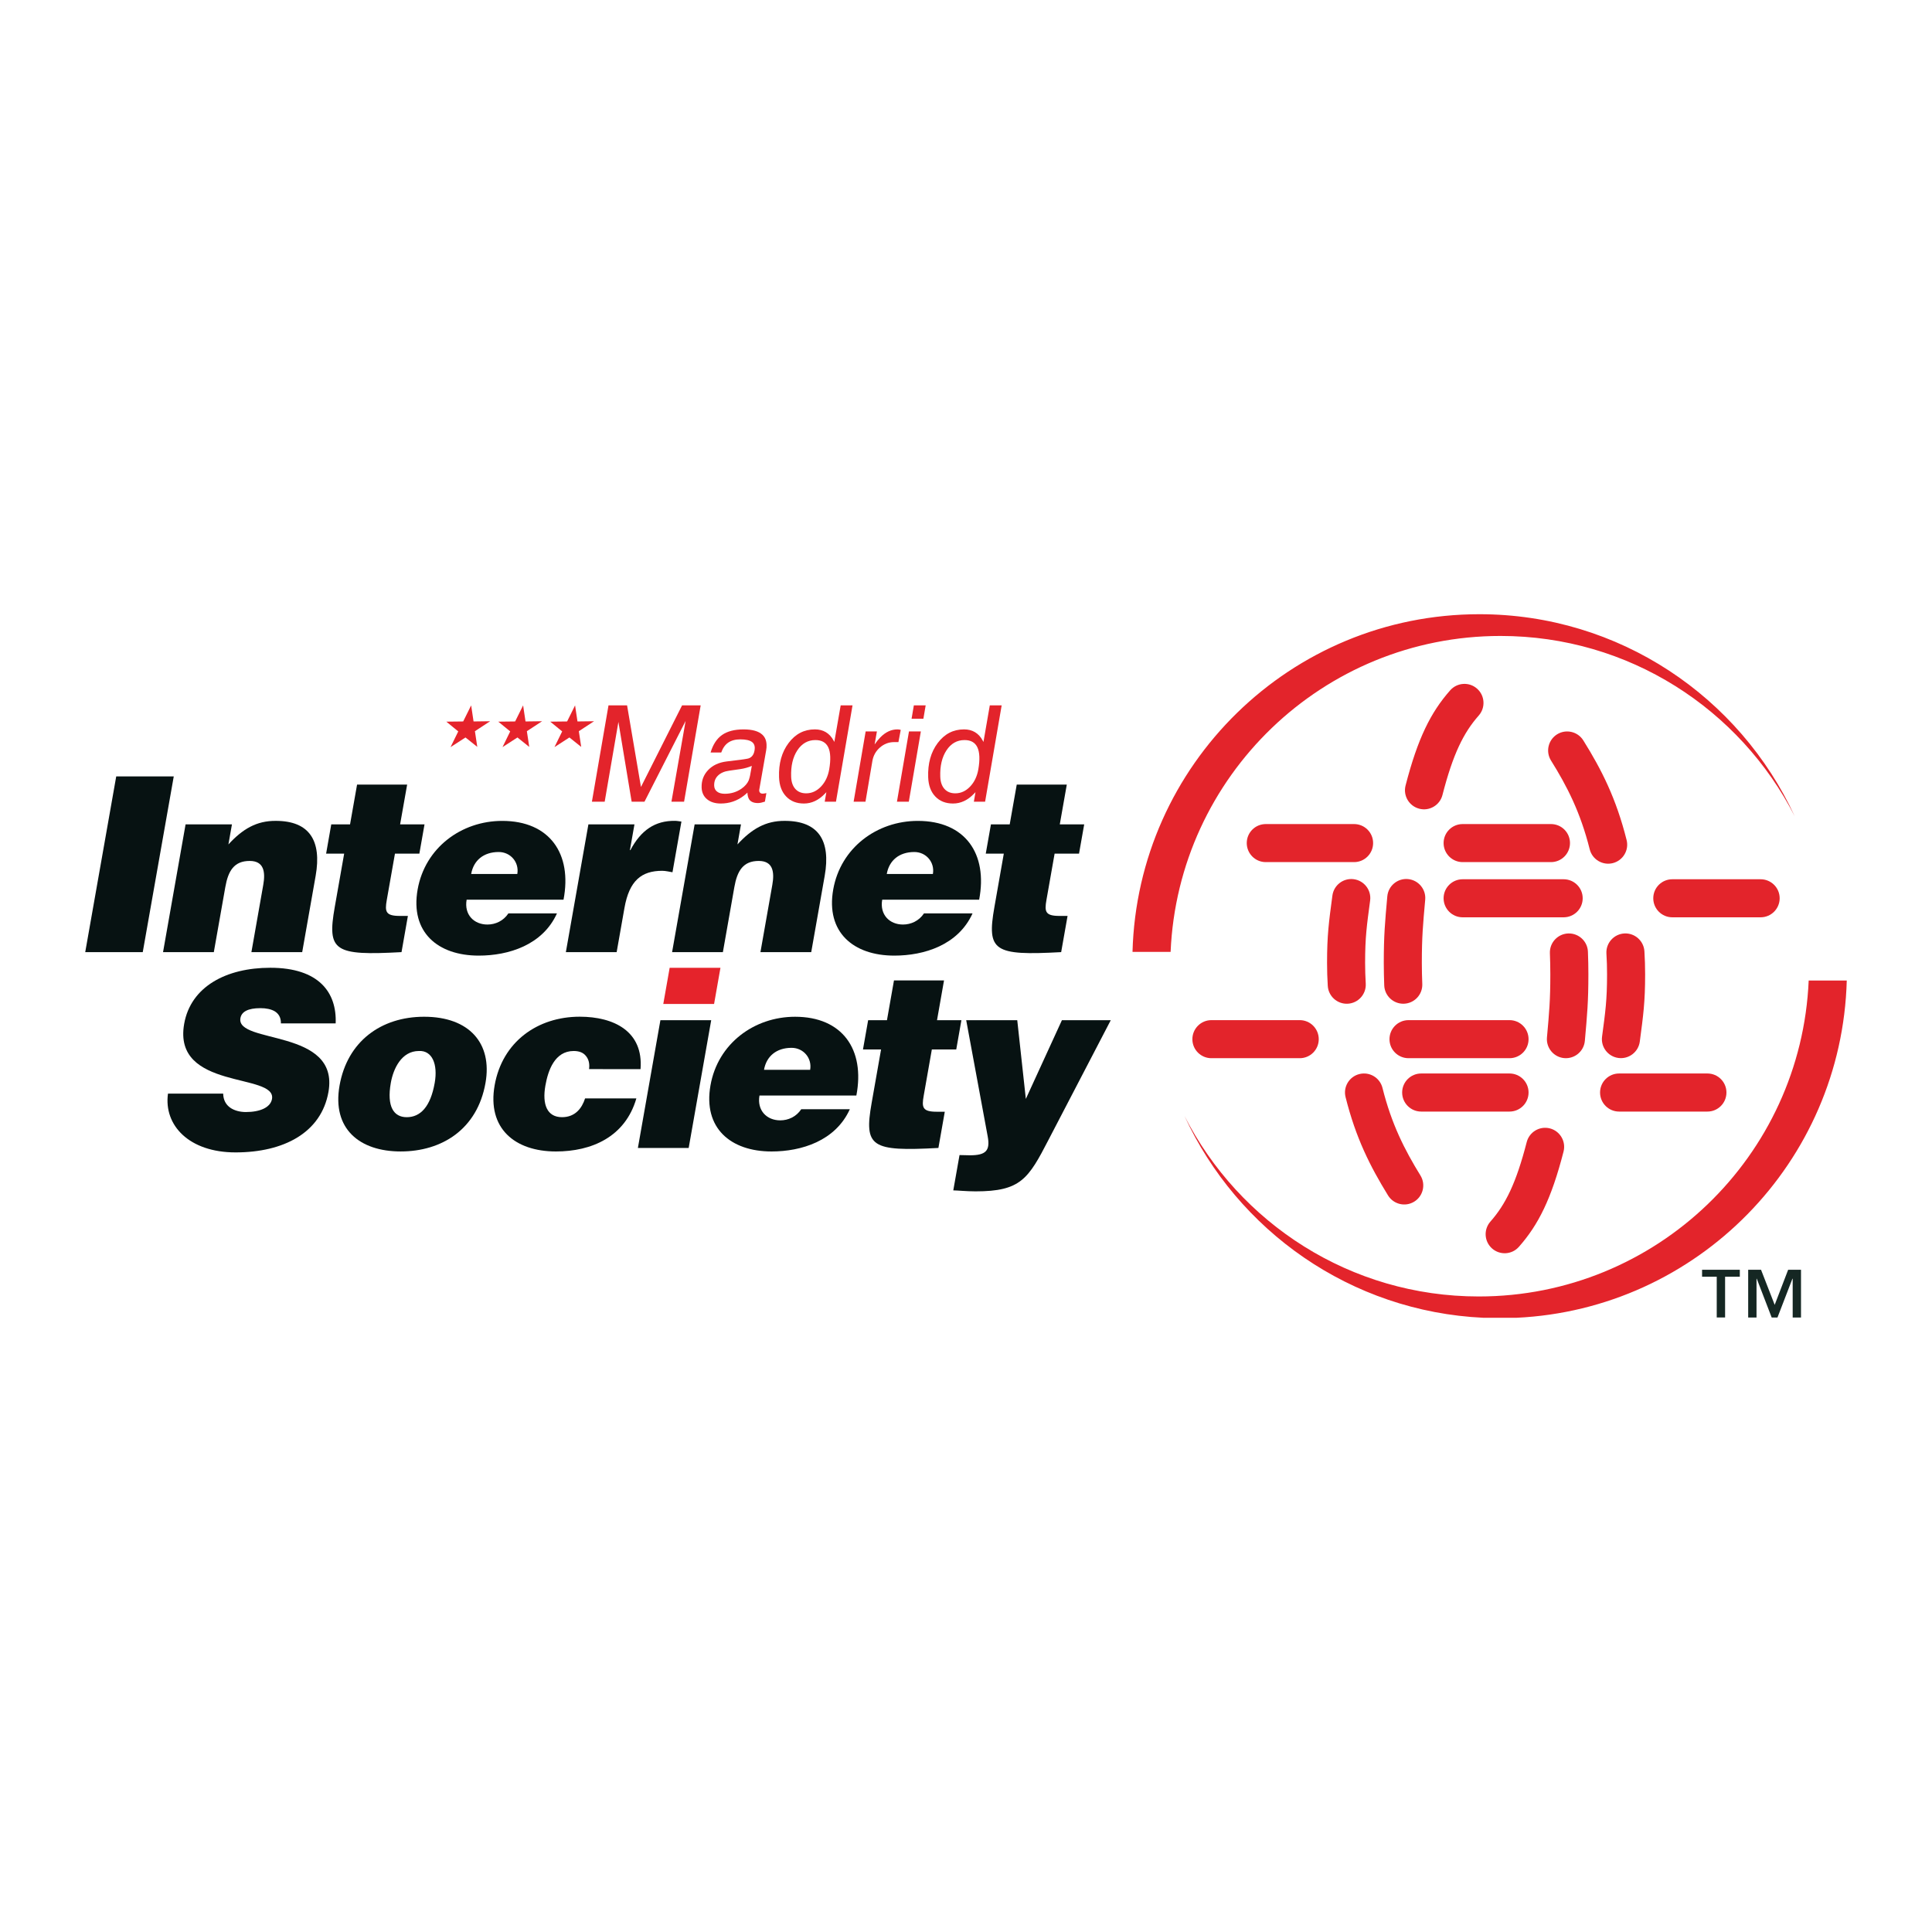 <?xml version="1.0" encoding="utf-8"?>
<!-- Generator: Adobe Illustrator 13.0.0, SVG Export Plug-In . SVG Version: 6.00 Build 14948)  -->
<!DOCTYPE svg PUBLIC "-//W3C//DTD SVG 1.0//EN" "http://www.w3.org/TR/2001/REC-SVG-20010904/DTD/svg10.dtd">
<svg version="1.0" id="Layer_1" xmlns="http://www.w3.org/2000/svg" xmlns:xlink="http://www.w3.org/1999/xlink" x="0px" y="0px"
	 width="192.756px" height="192.756px" viewBox="0 0 192.756 192.756" enable-background="new 0 0 192.756 192.756"
	 xml:space="preserve">
<g>
	<polygon fill-rule="evenodd" clip-rule="evenodd" fill="#FFFFFF" points="0,0 192.756,0 192.756,192.756 0,192.756 0,0 	"/>
	<polygon fill-rule="evenodd" clip-rule="evenodd" fill="#E3242B" points="60.33,79.985 59.696,79.985 59.055,79.985 60.71,70.376 
		61.637,70.376 62.564,70.376 63.946,78.501 63.957,78.501 68.05,70.376 68.978,70.376 69.906,70.376 68.251,79.985 67.624,79.985 
		66.99,79.985 68.403,71.933 68.402,71.933 64.301,79.985 63.66,79.985 63.02,79.985 61.695,72.002 61.703,72.002 60.33,79.985 	"/>
	<path fill-rule="evenodd" clip-rule="evenodd" fill="#E3242B" d="M71.917,80.167c-0.577,0-1.034-0.144-1.376-0.429
		c-0.344-0.285-0.524-0.676-0.54-1.167c-0.021-0.684,0.196-1.265,0.647-1.74c0.455-0.476,1.062-0.76,1.827-0.858l1.428-0.174
		l0.612-0.094c0.208-0.028,0.377-0.114,0.508-0.253c0.13-0.141,0.216-0.332,0.256-0.575l0.002-0.02
		c0.065-0.371-0.017-0.647-0.248-0.825c-0.232-0.176-0.621-0.266-1.169-0.266c-0.493,0-0.894,0.109-1.206,0.322
		c-0.312,0.214-0.544,0.547-0.701,0.991h-1.062c0.239-0.8,0.621-1.384,1.148-1.753c0.526-0.368,1.24-0.554,2.14-0.554
		c0.87,0,1.494,0.175,1.874,0.525c0.27,0.25,0.411,0.589,0.421,1.011c0.011,0.172-0.002,0.362-0.039,0.555l-0.687,3.925
		c-0.017,0.115,0.004,0.206,0.065,0.283c0.061,0.074,0.147,0.11,0.262,0.11c0.035,0,0.088-0.006,0.158-0.012
		c0.071-0.01,0.146-0.022,0.224-0.042l-0.147,0.852c-0.112,0.038-0.237,0.073-0.374,0.104c-0.129,0.026-0.237,0.038-0.319,0.038
		c-0.426,0-0.723-0.126-0.886-0.381c-0.098-0.162-0.154-0.385-0.167-0.664h0.001c-0.104,0.105-0.219,0.205-0.343,0.301
		C73.545,79.904,72.773,80.167,71.917,80.167L71.917,80.167L71.917,80.167L71.917,80.167z M74.869,77.18l0.139-0.766
		c-0.358,0.151-0.739,0.258-1.146,0.319l-1.106,0.158c-0.486,0.064-0.861,0.23-1.127,0.492c-0.265,0.26-0.389,0.596-0.376,0.998
		c0.009,0.258,0.105,0.458,0.292,0.6c0.185,0.145,0.442,0.213,0.768,0.213c0.621,0,1.174-0.169,1.658-0.503
		c0.343-0.239,0.586-0.516,0.728-0.834c0.027-0.065,0.056-0.16,0.087-0.282C74.819,77.452,74.848,77.322,74.869,77.18L74.869,77.18z
		"/>
	<path fill-rule="evenodd" clip-rule="evenodd" fill="#E3242B" d="M80.208,80.167c-0.739,0-1.33-0.234-1.773-0.702
		c-0.444-0.466-0.681-1.106-0.709-1.922c-0.047-1.364,0.268-2.502,0.95-3.409c0.679-0.908,1.555-1.363,2.627-1.363
		c0.839,0,1.462,0.375,1.867,1.118l0.07,0.138l0.635-3.651h0.588h0.594l-1.651,9.608h-0.561h-0.561l0.163-0.949l-0.151,0.158
		C81.671,79.842,80.976,80.167,80.208,80.167L80.208,80.167L80.208,80.167L80.208,80.167z M81.354,73.836
		c-0.749,0-1.35,0.342-1.801,1.022c-0.451,0.685-0.656,1.562-0.62,2.637c0.019,0.525,0.159,0.932,0.421,1.221
		c0.264,0.29,0.623,0.434,1.082,0.434c0.553,0,1.042-0.223,1.47-0.668c0.425-0.445,0.701-1.021,0.825-1.725
		c0.166-0.973,0.135-1.704-0.093-2.192C82.409,74.079,81.981,73.836,81.354,73.836L81.354,73.836z"/>
	<path fill-rule="evenodd" clip-rule="evenodd" fill="#E3242B" d="M86.366,72.976h0.562h0.561l-0.228,1.294
		c0.191-0.274,0.383-0.508,0.576-0.709c0.518-0.526,1.084-0.789,1.698-0.789c0.117,0,0.228,0.017,0.332,0.049l-0.231,1.218h-0.424
		c-0.531,0-1.003,0.179-1.415,0.534c-0.412,0.358-0.663,0.806-0.758,1.345l-0.689,4.066h-0.587h-0.596L86.366,72.976L86.366,72.976z
		"/>
	<path fill-rule="evenodd" clip-rule="evenodd" fill="#E3242B" d="M90.689,72.976h0.589h0.595l-1.201,7.009h-0.588h-0.595
		L90.689,72.976L90.689,72.976L90.689,72.976L90.689,72.976z M91.175,70.376h1.179l-0.228,1.333h-1.179L91.175,70.376L91.175,70.376
		z"/>
	<path fill-rule="evenodd" clip-rule="evenodd" fill="#E3242B" d="M95.085,80.167c-0.737,0-1.328-0.234-1.772-0.702
		c-0.444-0.466-0.68-1.106-0.708-1.922c-0.047-1.364,0.268-2.502,0.948-3.409c0.681-0.908,1.555-1.363,2.628-1.363
		c0.84,0,1.464,0.375,1.866,1.118l0.072,0.138l0.633-3.651h0.588h0.596l-1.652,9.608h-0.562h-0.56l0.163-0.949l-0.152,0.158
		C96.55,79.842,95.853,80.167,95.085,80.167L95.085,80.167L95.085,80.167L95.085,80.167z M96.232,73.836
		c-0.75,0-1.35,0.342-1.799,1.022c-0.452,0.685-0.658,1.562-0.622,2.637c0.019,0.525,0.16,0.932,0.422,1.221
		c0.263,0.29,0.624,0.434,1.081,0.434c0.552,0,1.042-0.223,1.469-0.668c0.427-0.445,0.701-1.021,0.826-1.725
		c0.166-0.973,0.135-1.704-0.093-2.192C97.287,74.079,96.859,73.836,96.232,73.836L96.232,73.836z"/>
	<path fill-rule="evenodd" clip-rule="evenodd" fill="#071212" d="M102.348,109.639l3.6-7.854h4.873l-6.189,11.893
		c-2.037,3.946-2.791,5.184-7.297,5.184c-0.926,0-1.834-0.097-2.226-0.097l0.623-3.524c0.366,0,0.703,0.023,1.044,0.023
		c1.583,0,2.03-0.463,1.768-1.877l-2.146-11.602h5.093L102.348,109.639L102.348,109.639z"/>
	<path fill-rule="evenodd" clip-rule="evenodd" fill="#071212" d="M76.226,106.734c0.237-1.351,1.238-2.192,2.749-2.192
		c1.192,0,2.056,1.034,1.854,2.192H76.226L76.226,106.734L76.226,106.734L76.226,106.734z M85.439,109.302
		c0.882-4.591-1.39-7.86-6.113-7.86c-4.093,0-7.709,2.686-8.441,6.843c-0.751,4.256,2.004,6.597,6.096,6.597
		c2.97,0,6.371-1.049,7.806-4.213h-4.848c-0.497,0.749-1.291,1.109-2.096,1.109c-1.337,0-2.333-0.986-2.07-2.476H85.439
		L85.439,109.302z"/>
	<path fill-rule="evenodd" clip-rule="evenodd" fill="#071212" d="M93.625,114.531c-6.715,0.366-7.437-0.097-6.661-4.49l0.941-5.338
		H86.1l0.515-2.918h1.878l0.7-3.97h4.993l-0.699,3.97h2.433l-0.514,2.918h-2.435l-0.815,4.632c-0.208,1.168-0.11,1.583,1.303,1.583
		h0.803L93.625,114.531L93.625,114.531z"/>
	<path fill-rule="evenodd" clip-rule="evenodd" fill="#071212" d="M28.027,102.104c0.01-0.609-0.243-0.974-0.613-1.205
		c-0.375-0.219-0.869-0.315-1.427-0.315c-1.264,0-1.888,0.361-2,0.994c-0.464,2.623,9.906,0.997,8.784,7.364
		c-0.716,4.062-4.453,6.034-9.273,6.034c-4.629,0-7.176-2.7-6.739-5.864h5.508c0.011,0.634,0.272,1.095,0.698,1.399
		c0.412,0.293,0.994,0.438,1.555,0.438c1.438,0,2.467-0.462,2.617-1.302c0.466-2.646-9.938-0.828-8.763-7.496
		c0.657-3.721,4.207-5.597,8.59-5.597c4.871,0,6.651,2.483,6.525,5.549H28.027L28.027,102.104z"/>
	<path fill-rule="evenodd" clip-rule="evenodd" fill="#071212" d="M41.792,104.858c1.327-0.072,1.907,1.326,1.579,3.181
		c-0.419,2.384-1.429,3.423-2.792,3.423c-1.291,0-2.008-1.039-1.588-3.423C39.242,106.617,40.063,104.858,41.792,104.858
		L41.792,104.858L41.792,104.858L41.792,104.858z M33.877,108.306c-0.764,4.327,2.008,6.575,6.1,6.575
		c4.091,0,7.645-2.198,8.462-6.842c0.694-3.939-1.613-6.598-6.119-6.598C38.011,101.441,34.653,103.907,33.877,108.306
		L33.877,108.306z"/>
	<path fill-rule="evenodd" clip-rule="evenodd" fill="#071212" d="M58.771,106.665c0.074-0.552-0.045-0.986-0.307-1.304
		c-0.257-0.334-0.666-0.503-1.227-0.503c-1.898,0-2.559,1.952-2.823,3.447c-0.336,1.902,0.175,3.156,1.659,3.156
		c1.315,0,1.985-0.893,2.302-1.875h5.116c-1.12,3.864-4.488,5.296-8.021,5.296c-4.116,0-6.875-2.309-6.12-6.599
		c0.765-4.341,4.277-6.847,8.489-6.847c3.41,0,6.367,1.459,6.067,5.232L58.771,106.665L58.771,106.665z"/>
	<polygon fill-rule="evenodd" clip-rule="evenodd" fill="#071212" points="63.643,114.531 65.889,101.785 70.957,101.785 
		68.71,114.531 63.643,114.531 	"/>
	<polygon fill-rule="evenodd" clip-rule="evenodd" fill="#E5232B" points="66.812,96.557 71.88,96.557 71.244,100.166 
		66.176,100.166 66.812,96.557 	"/>
	<path fill-rule="evenodd" clip-rule="evenodd" fill="#E3242B" d="M138.412,89.428c-0.234,2.621-0.352,3.895-0.352,6.636
		c0,0.985,0.018,1.26,0.045,2.236c0.033,1.051,0.91,1.871,1.959,1.842c1.049-0.034,1.873-0.91,1.838-1.96
		c-0.029-0.937-0.045-1.171-0.045-2.118c0-2.627,0.113-3.789,0.336-6.299c0.094-1.042-0.678-1.966-1.725-2.06
		C139.428,87.613,138.506,88.384,138.412,89.428L138.412,89.428z"/>
	<path fill-rule="evenodd" clip-rule="evenodd" fill="#E3242B" d="M132.934,89.349c-0.354,2.649-0.533,3.95-0.533,6.715
		c0,0.997,0.023,1.281,0.07,2.269c0.049,1.048,0.938,1.857,1.986,1.809c1.047-0.052,1.855-0.942,1.805-1.986
		c-0.041-0.931-0.064-1.155-0.064-2.091c0-2.601,0.17-3.731,0.5-6.213c0.139-1.04-0.59-1.994-1.631-2.134
		C134.029,87.579,133.074,88.31,132.934,89.349L132.934,89.349z"/>
	<path fill-rule="evenodd" clip-rule="evenodd" fill="#E3242B" d="M134.248,109.461c1.021,4.075,2.445,6.896,4.236,9.806
		c0.551,0.895,1.723,1.172,2.613,0.622c0.891-0.548,1.17-1.72,0.621-2.61c-1.564-2.542-2.875-5.093-3.789-8.742
		c-0.258-1.014-1.285-1.633-2.305-1.378C134.609,107.414,133.99,108.443,134.248,109.461L134.248,109.461z"/>
	<path fill-rule="evenodd" clip-rule="evenodd" fill="#E3242B" d="M154.742,82.217h-8.816c-1.047,0-1.898,0.848-1.898,1.896
		c0,1.046,0.852,1.9,1.898,1.9h8.816c1.049,0,1.896-0.854,1.896-1.9C156.639,83.065,155.791,82.217,154.742,82.217L154.742,82.217z"
		/>
	<path fill-rule="evenodd" clip-rule="evenodd" fill="#E3242B" d="M129.676,101.779h-8.814c-1.049,0-1.898,0.853-1.898,1.901
		s0.85,1.896,1.898,1.896h8.814c1.047,0,1.896-0.847,1.896-1.896S130.723,101.779,129.676,101.779L129.676,101.779z"/>
	<path fill-rule="evenodd" clip-rule="evenodd" fill="#E3242B" d="M175.658,87.724h-8.811c-1.051,0-1.9,0.847-1.9,1.896
		s0.85,1.9,1.9,1.9h8.811c1.047,0,1.9-0.851,1.9-1.9S176.705,87.724,175.658,87.724L175.658,87.724z"/>
	<path fill-rule="evenodd" clip-rule="evenodd" fill="#E3242B" d="M156.006,87.724h-10.08c-1.047,0-1.898,0.85-1.898,1.896
		c0,1.049,0.852,1.9,1.898,1.9h10.08c1.049,0,1.9-0.851,1.9-1.9C157.906,88.574,157.055,87.724,156.006,87.724L156.006,87.724z"/>
	<path fill-rule="evenodd" clip-rule="evenodd" fill="#E3242B" d="M150.605,101.779h-10.076c-1.051,0-1.9,0.853-1.9,1.901
		s0.85,1.896,1.9,1.896h10.076c1.049,0,1.9-0.847,1.9-1.896S151.654,101.779,150.605,101.779L150.605,101.779z"/>
	<path fill-rule="evenodd" clip-rule="evenodd" fill="#E3242B" d="M150.605,107.102h-8.812c-1.049,0-1.9,0.851-1.9,1.898
		c0,1.051,0.852,1.902,1.9,1.902h8.812c1.049,0,1.9-0.852,1.9-1.902C152.506,107.952,151.654,107.102,150.605,107.102
		L150.605,107.102z"/>
	<path fill-rule="evenodd" clip-rule="evenodd" fill="#E3242B" d="M144.684,68.874c-1.93,2.189-3.23,4.765-4.451,9.5
		c-0.26,1.013,0.352,2.049,1.369,2.312c1.014,0.264,2.049-0.349,2.311-1.362c1.055-4.101,2.105-6.219,3.623-7.938
		c0.691-0.785,0.617-1.988-0.17-2.679C146.58,68.012,145.381,68.086,144.684,68.874L144.684,68.874z"/>
	<path fill-rule="evenodd" clip-rule="evenodd" fill="#E3242B" d="M151.543,124.393c1.934-2.189,3.236-4.765,4.453-9.502
		c0.26-1.011-0.35-2.05-1.365-2.312c-1.016-0.258-2.049,0.351-2.311,1.371c-1.055,4.093-2.107,6.213-3.625,7.932
		c-0.691,0.788-0.615,1.986,0.17,2.68C149.652,125.253,150.852,125.182,151.543,124.393L151.543,124.393z"/>
	<path fill-rule="evenodd" clip-rule="evenodd" fill="#E3242B" d="M158.121,103.842c0.234-2.622,0.352-3.896,0.352-6.635
		c0-0.988-0.014-1.259-0.045-2.239c-0.031-1.047-0.912-1.869-1.957-1.837c-1.047,0.033-1.871,0.907-1.838,1.957
		c0.027,0.936,0.043,1.175,0.043,2.12c0,2.626-0.113,3.791-0.336,6.3c-0.092,1.045,0.68,1.967,1.723,2.06
		C157.109,105.658,158.029,104.886,158.121,103.842L158.121,103.842z"/>
	<path fill-rule="evenodd" clip-rule="evenodd" fill="#E3242B" d="M163.602,103.924c0.352-2.647,0.533-3.952,0.533-6.717
		c0-0.994-0.023-1.282-0.07-2.269c-0.051-1.047-0.939-1.855-1.986-1.808c-1.045,0.049-1.857,0.94-1.807,1.984
		c0.045,0.928,0.064,1.152,0.064,2.092c0,2.599-0.166,3.73-0.498,6.215c-0.141,1.039,0.59,1.994,1.631,2.133
		C162.506,105.692,163.463,104.961,163.602,103.924L163.602,103.924z"/>
	<path fill-rule="evenodd" clip-rule="evenodd" fill="#E3242B" d="M162.287,83.811c-1.037-4.141-2.49-7.009-4.32-9.941
		c-0.555-0.888-1.727-1.159-2.617-0.605c-0.889,0.558-1.16,1.727-0.604,2.617c1.596,2.558,2.93,5.147,3.859,8.851
		c0.254,1.018,1.287,1.635,2.303,1.382C161.924,85.858,162.545,84.827,162.287,83.811L162.287,83.811z"/>
	<path fill-rule="evenodd" clip-rule="evenodd" fill="#E3242B" d="M135.098,82.217h-8.814c-1.047,0-1.895,0.848-1.895,1.896
		c0,1.046,0.848,1.9,1.895,1.9h8.814c1.049,0,1.898-0.854,1.898-1.9C136.996,83.065,136.146,82.217,135.098,82.217L135.098,82.217z"
		/>
	<path fill-rule="evenodd" clip-rule="evenodd" fill="#E3242B" d="M170.35,107.102h-8.812c-1.051,0-1.9,0.851-1.9,1.898
		c0,1.051,0.85,1.902,1.9,1.902h8.812c1.049,0,1.898-0.852,1.898-1.902C172.248,107.952,171.398,107.102,170.35,107.102
		L170.35,107.102z"/>
	<polygon fill-rule="evenodd" clip-rule="evenodd" fill="#071212" points="8.504,94.994 11.596,77.462 17.336,77.462 14.243,94.994 
		8.504,94.994 	"/>
	<path fill-rule="evenodd" clip-rule="evenodd" fill="#071212" d="M18.515,82.248h4.626l-0.352,2
		c1.413-1.537,2.802-2.363,4.725-2.35c3.361,0,4.597,1.974,3.979,5.479l-1.342,7.617h-5.068l1.184-6.72
		c0.222-1.263,0.079-2.378-1.355-2.378c-1.559,0-2.149,0.993-2.432,2.608l-1.147,6.49h-5.066L18.515,82.248L18.515,82.248z"/>
	<path fill-rule="evenodd" clip-rule="evenodd" fill="#071212" d="M40.06,94.994c-6.717,0.367-7.438-0.095-6.663-4.49l0.941-5.338
		h-1.801l0.513-2.919h1.875l0.7-3.966h4.996l-0.701,3.966h2.435l-0.514,2.919h-2.435l-0.817,4.629
		c-0.207,1.17-0.109,1.587,1.303,1.587h0.805L40.06,94.994L40.06,94.994z"/>
	<path fill-rule="evenodd" clip-rule="evenodd" fill="#071212" d="M47.009,87.197c0.236-1.351,1.237-2.192,2.746-2.192
		c1.195,0,2.059,1.035,1.857,2.192H47.009L47.009,87.197L47.009,87.197L47.009,87.197z M56.222,89.765
		c0.883-4.593-1.389-7.864-6.112-7.864c-4.094,0-7.709,2.691-8.444,6.847c-0.749,4.256,2.005,6.594,6.098,6.594
		c2.969,0,6.37-1.048,7.803-4.212h-4.845c-0.497,0.75-1.292,1.111-2.094,1.111c-1.341,0-2.335-0.986-2.072-2.477H56.222
		L56.222,89.765z"/>
	<path fill-rule="evenodd" clip-rule="evenodd" fill="#071212" d="M58.705,82.248H63.3l-0.453,2.568h0.048
		c1.058-1.995,2.468-2.945,4.446-2.921c0.219,0,0.428,0.05,0.645,0.073l-0.892,5.056c-0.333-0.049-0.68-0.144-1.021-0.144
		c-2.071,0-3.29,0.975-3.771,3.709l-0.778,4.406h-5.068L58.705,82.248L58.705,82.248z"/>
	<path fill-rule="evenodd" clip-rule="evenodd" fill="#071212" d="M69.304,82.248h4.624l-0.352,2
		c1.415-1.537,2.805-2.363,4.725-2.35c3.363,0,4.6,1.974,3.98,5.479l-1.344,7.617h-5.067l1.186-6.72
		c0.223-1.263,0.079-2.378-1.357-2.378c-1.558,0-2.147,0.993-2.432,2.608l-1.144,6.49h-5.068L69.304,82.248L69.304,82.248z"/>
	<path fill-rule="evenodd" clip-rule="evenodd" fill="#071212" d="M88.473,87.197c0.237-1.351,1.238-2.192,2.749-2.192
		c1.192,0,2.056,1.035,1.853,2.192H88.473L88.473,87.197L88.473,87.197L88.473,87.197z M97.689,89.765
		c0.881-4.593-1.392-7.864-6.117-7.864c-4.091,0-7.707,2.691-8.442,6.847c-0.751,4.256,2.006,6.594,6.096,6.594
		c2.97,0,6.371-1.048,7.805-4.212h-4.845c-0.498,0.75-1.294,1.111-2.097,1.111c-1.337,0-2.334-0.986-2.071-2.477H97.689
		L97.689,89.765z"/>
	<path fill-rule="evenodd" clip-rule="evenodd" fill="#071212" d="M105.873,94.994c-6.717,0.367-7.436-0.095-6.662-4.49l0.939-5.338
		H98.35l0.516-2.919h1.873l0.701-3.966h4.994l-0.699,3.966h2.436l-0.516,2.919h-2.436l-0.816,4.629
		c-0.207,1.17-0.109,1.587,1.303,1.587h0.805L105.873,94.994L105.873,94.994z"/>
	<path fill-rule="evenodd" clip-rule="evenodd" fill="#E3242B" d="M147.598,61.28c-18.811,0-34.105,15-34.607,33.688h3.801
		c0.75-17.533,15.193-31.519,32.914-31.519c12.809,0,23.906,7.318,29.355,17.997C173.578,69.546,161.557,61.28,147.598,61.28
		L147.598,61.28z"/>
	<path fill-rule="evenodd" clip-rule="evenodd" fill="#E3242B" d="M151.281,131.476c18.051-0.841,32.484-15.505,32.971-33.649
		h-3.799c-0.75,17.537-15.195,31.522-32.916,31.522c-12.809,0-23.906-7.319-29.355-17.998c5.268,11.433,16.574,19.509,29.83,20.125
		H151.281L151.281,131.476z"/>
	<path fill-rule="evenodd" clip-rule="evenodd" fill="#152723" d="M177.061,130.185l1.342-3.499h1.283v4.761h-0.83v-3.868h-0.027
		l-1.49,3.868h-0.578l-1.488-3.868h-0.025v3.868h-0.832v-4.761h1.283L177.061,130.185L177.061,130.185L177.061,130.185
		L177.061,130.185z M173.582,127.379h-1.469v4.067h-0.834v-4.067h-1.463v-0.693h3.766V127.379L173.582,127.379z"/>
	<polygon fill-rule="evenodd" clip-rule="evenodd" fill="#E5232B" points="57.375,70.376 56.581,71.979 54.897,71.999 
		56.088,72.973 55.32,74.54 56.811,73.577 57.987,74.518 57.751,72.952 59.268,71.958 57.615,71.979 57.375,70.376 	"/>
	<polygon fill-rule="evenodd" clip-rule="evenodd" fill="#E5232B" points="47.007,70.376 46.212,71.979 44.529,71.999 45.72,72.973 
		44.952,74.54 46.442,73.577 47.619,74.518 47.383,72.952 48.899,71.958 47.247,71.979 47.007,70.376 	"/>
	<polygon fill-rule="evenodd" clip-rule="evenodd" fill="#E5232B" points="52.191,70.376 51.396,71.979 49.712,71.999 
		50.903,72.973 50.136,74.54 51.626,73.577 52.803,74.518 52.566,72.952 54.083,71.958 52.431,71.979 52.191,70.376 	"/>
</g>
</svg>
